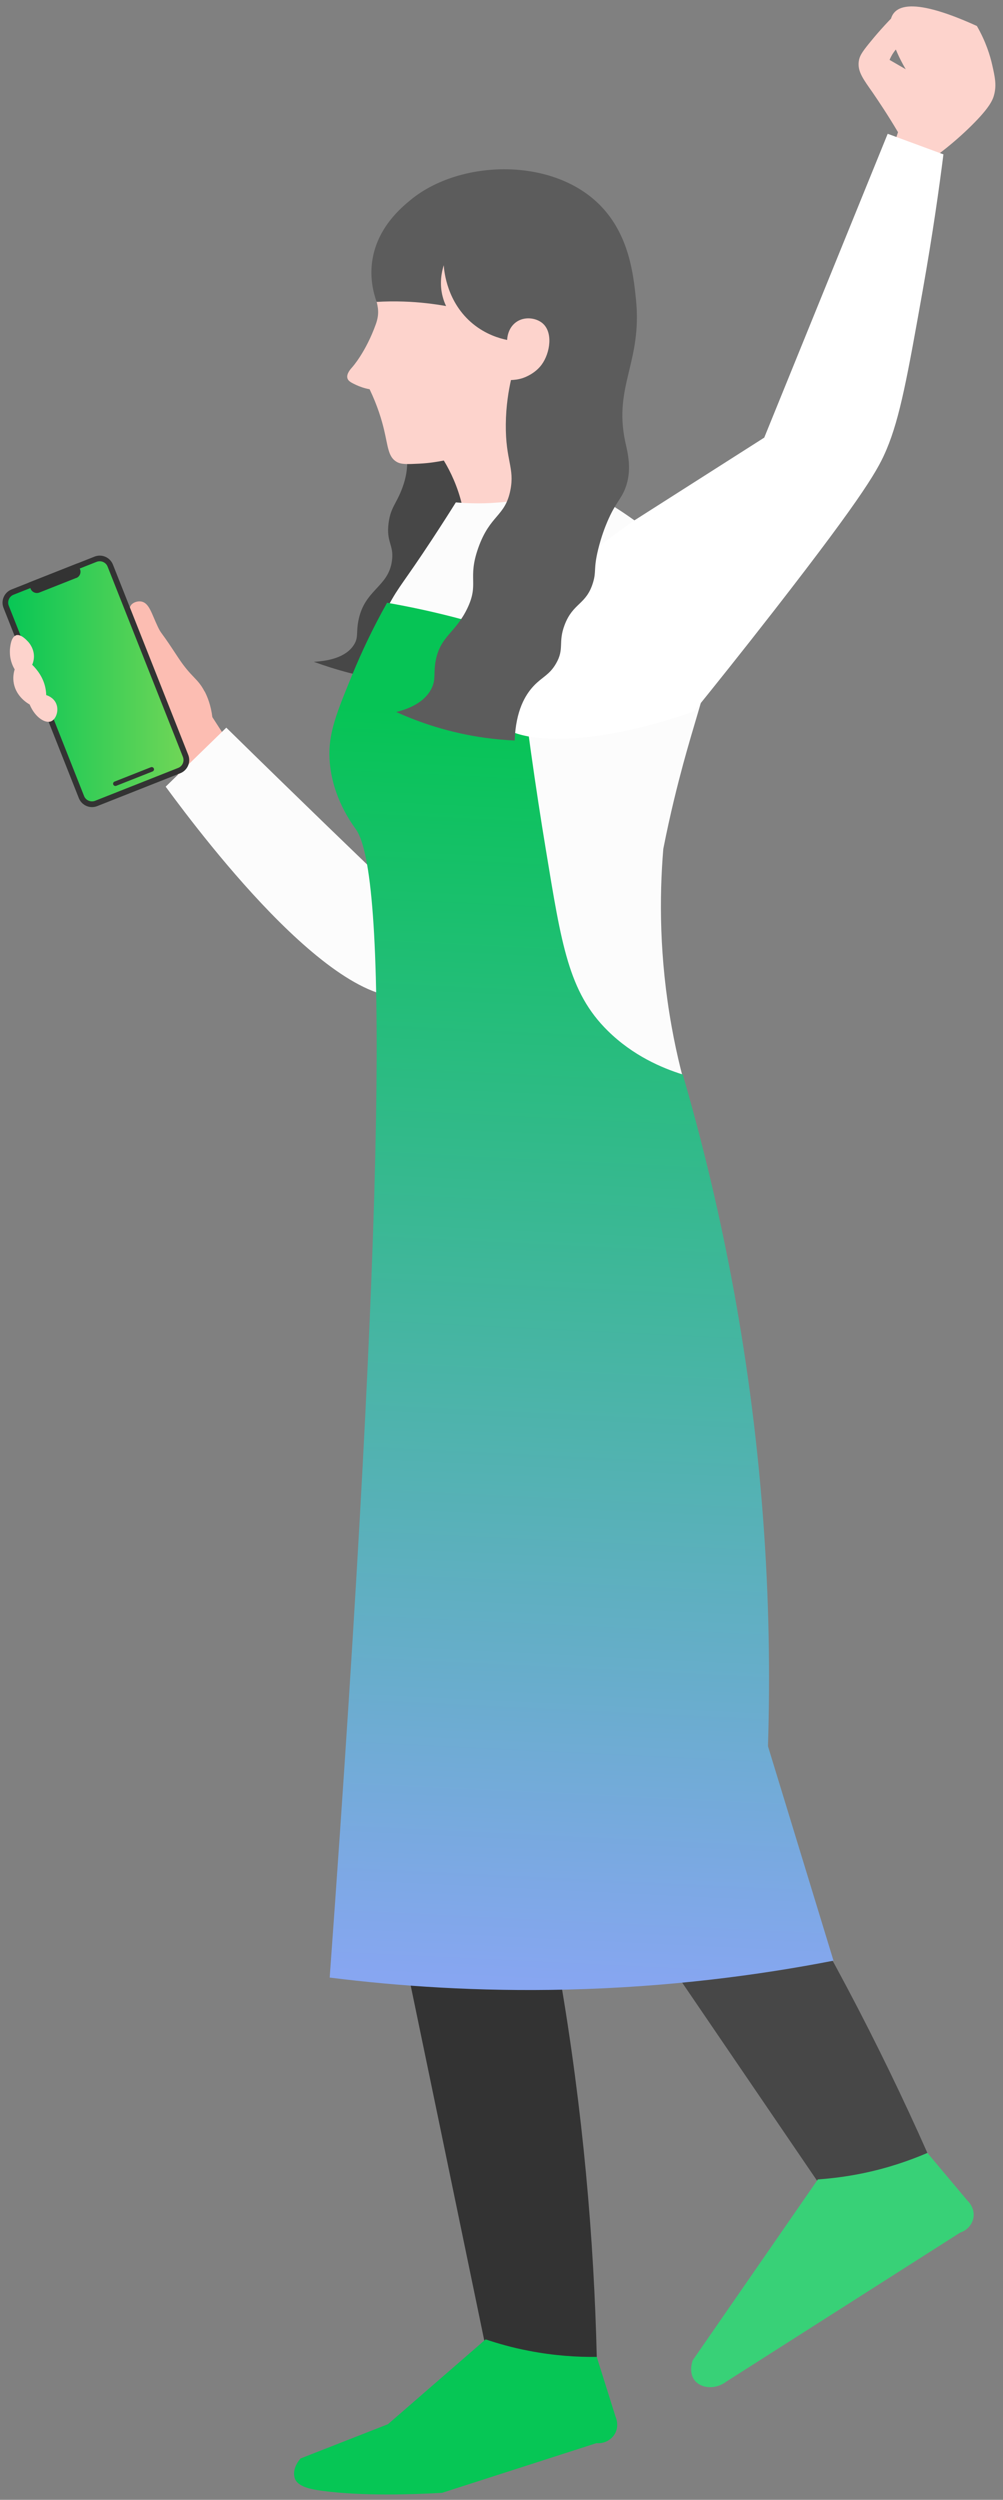<svg width="122" height="304" viewBox="0 0 122 304" fill="none" xmlns="http://www.w3.org/2000/svg">
<rect x="0" y="0" width="122" height="304" fill="#808080" stroke="none"/>
<path d="M24.893 84.109C24.029 82.444 23.319 82.444 21.725 80.048C21.17 79.215 20.604 78.341 20.131 77.672C19.576 76.891 19.494 76.85 19.185 76.192C18.445 74.639 18.157 73.353 17.221 73.158C16.789 73.066 16.316 73.23 16.059 73.456C14.763 74.629 17.273 79.523 18.702 82.084C16.162 80.603 13.899 79.729 12.244 79.204C10.886 78.773 3.585 76.438 2.217 78.629C1.981 79.019 1.97 79.451 2.012 79.78C2.012 80.212 2.063 80.809 2.289 81.456C2.824 82.947 3.945 83.749 4.387 84.027C4.377 84.274 4.387 84.675 4.613 85.076C4.798 85.405 5.045 85.59 5.169 85.683C6.629 86.752 7.791 87.318 7.791 87.318C8.398 87.616 9.303 88.068 10.424 88.685C10.845 89.169 11.329 89.652 11.863 90.115C15.195 93.004 19.082 93.806 21.52 94.043C22.63 95.709 23.741 97.385 24.852 99.05C26.764 97.57 28.687 96.089 30.6 94.598C29.006 92.13 27.412 89.672 25.828 87.205C25.654 85.765 25.232 84.737 24.893 84.079V84.109Z" fill="#FCBDB2"/>
<path d="M65.164 72.222C62.655 69.898 59.765 70.237 59.765 70.237C56.639 70.618 54.839 73.63 54.469 74.268C52.093 81.302 49.8 88.613 47.62 96.181C46.715 99.317 45.851 102.423 45.029 105.497C41.47 102.073 37.912 98.628 34.354 95.163C32.071 92.942 29.788 90.71 27.526 88.489C25.068 90.885 22.61 93.271 20.152 95.667C25.017 102.289 41.995 124.634 51.117 120.85C53.225 119.976 53.924 118.125 57.636 107.441C65.287 85.435 68.393 75.193 65.174 72.222H65.164Z" fill="#FCFCFC"/>
<path d="M11.616 68.347L1.519 72.344C0.812 72.624 0.465 73.425 0.745 74.133L9.91 97.279C10.191 97.987 10.991 98.334 11.699 98.053L21.796 94.056C22.503 93.776 22.85 92.975 22.57 92.268L13.405 69.121C13.125 68.413 12.324 68.067 11.616 68.347Z" fill="url(#paint0_linear_3_790)"/>
<path d="M11.75 68.326C12.275 68.12 12.882 68.377 13.087 68.902L22.25 92.049C22.456 92.573 22.199 93.18 21.674 93.385L11.565 97.385C11.041 97.591 10.434 97.334 10.228 96.81L1.066 73.663C0.86 73.138 1.117 72.532 1.642 72.326L11.75 68.326ZM11.504 67.688L1.395 71.688C0.521 72.038 0.078 73.035 0.428 73.92L9.591 97.067C9.94 97.941 10.938 98.383 11.822 98.033L21.931 94.033C22.805 93.684 23.247 92.686 22.898 91.802L13.735 68.655C13.386 67.781 12.388 67.339 11.504 67.688Z" fill="#333333"/>
<path d="M9.282 70.28L4.788 72.059C4.367 72.224 3.894 72.018 3.729 71.607L3.441 70.877L9.447 68.501L9.735 69.231C9.899 69.653 9.694 70.126 9.282 70.291V70.28Z" fill="#333333"/>
<path d="M18.558 93.816L14.136 95.564C13.992 95.615 13.838 95.554 13.776 95.41C13.715 95.266 13.787 95.111 13.931 95.05L18.353 93.302C18.497 93.25 18.651 93.312 18.712 93.456C18.774 93.6 18.702 93.754 18.558 93.816Z" fill="#333333"/>
<path d="M1.94 77.271C1.354 77.477 1.251 78.536 1.21 78.947C1.21 79.04 1.169 79.451 1.261 79.996C1.374 80.634 1.611 81.117 1.786 81.405C1.673 81.765 1.539 82.392 1.683 83.132C2.002 84.747 3.369 85.539 3.606 85.672C4.285 87.297 5.539 88.007 6.218 87.719C6.794 87.482 7.205 86.433 6.835 85.57C6.506 84.798 5.724 84.562 5.621 84.531C5.621 84.335 5.601 84.14 5.57 83.934C5.364 82.474 4.511 81.425 3.914 80.839C3.997 80.665 4.089 80.387 4.12 80.047C4.223 78.927 3.513 78.135 3.421 78.042C3.246 77.857 2.526 77.045 1.919 77.261L1.94 77.271Z" fill="#FDD3CC"/>
<path d="M49.769 50.588C49.029 54.783 50.149 56.038 48.936 59.339C48.216 61.282 47.527 61.673 47.27 63.575C46.951 65.971 47.928 66.228 47.681 68.151C47.27 71.421 44.319 71.658 43.589 75.504C43.3 76.984 43.63 77.509 43.043 78.424C42.046 79.987 39.866 80.388 38.169 80.481C40.719 81.416 43.928 82.342 47.702 82.866C50.437 83.247 52.926 83.35 55.065 83.298C56.33 72.172 57.595 61.056 58.86 49.93C56.402 48.336 53.944 46.752 51.497 45.159C50.437 47.411 49.985 49.313 49.759 50.578L49.769 50.588Z" fill="#474747"/>
<path d="M50.725 24.189C48.556 25.917 47.239 28.189 47.239 28.189C46.026 30.287 45.666 32.148 45.594 32.58C44.936 36.323 46.632 36.847 45.717 39.418C44.493 42.832 42.848 44.652 42.848 44.652C42.673 44.847 42.097 45.464 42.262 46.009C42.365 46.359 42.745 46.544 43.311 46.812C43.733 47.007 44.278 47.213 44.956 47.336C45.923 49.351 46.427 51.058 46.715 52.272C47.198 54.297 47.208 55.542 48.216 56.148C48.782 56.498 49.522 56.457 51.003 56.385C52.247 56.323 53.265 56.148 53.985 56.004C54.828 57.403 55.672 59.192 56.186 61.341C56.299 61.814 56.392 62.267 56.464 62.709C58.263 62.853 60.443 62.884 62.891 62.596C66.696 62.143 69.802 61.084 72.013 60.118C71.478 58.297 70.964 56.447 70.46 54.565C70.162 53.444 69.863 52.334 69.586 51.233C70.172 50.945 71.354 50.277 72.187 48.919C72.558 48.313 72.763 47.737 72.876 47.274C72.876 47.274 73.648 45.392 74.553 42.523C74.933 41.331 77.597 31.85 72.239 25.732C66.377 19.037 54.89 20.898 50.756 24.199L50.725 24.189Z" fill="#FDD3CC"/>
<path d="M64.732 223.474C65.945 228.79 67.066 234.322 68.053 240.07C70.943 256.801 72.249 272.441 72.589 286.642C68.352 287.557 64.125 288.462 59.888 289.377C55.528 268.328 51.168 247.279 46.797 226.24C52.772 225.325 58.747 224.399 64.722 223.484L64.732 223.474Z" fill="#333333"/>
<path d="M72.589 286.631C73.35 289.048 74.111 291.474 74.872 293.891C74.913 293.983 75.365 295.022 74.769 296.009C74.317 296.76 73.453 297.192 72.548 297.109C66.285 299.125 60.022 301.14 53.76 303.156C50.068 303.361 44.062 303.546 39.352 302.929C38.005 302.755 36.144 302.467 35.835 301.315C35.506 300.122 36.493 299.043 36.565 298.971C40.103 297.582 43.64 296.194 47.188 294.806C51.147 291.371 55.107 287.927 59.066 284.492C59.775 284.729 60.598 284.986 61.513 285.233C62.377 285.469 63.303 285.685 64.269 285.87C67.416 286.487 70.254 286.652 72.599 286.621L72.589 286.631Z" fill="#06C655"/>
<path d="M81.319 206.487C84.476 210.929 87.633 215.618 90.749 220.544C99.83 234.888 107.039 248.822 112.798 261.809C109.239 264.277 105.671 266.745 102.113 269.202C90.009 251.433 77.915 233.675 65.811 215.906C70.974 212.77 76.147 209.623 81.309 206.487H81.319Z" fill="#474747"/>
<path d="M112.798 261.809C114.433 263.753 116.058 265.696 117.693 267.64C117.775 267.711 118.577 268.493 118.413 269.634C118.289 270.498 117.652 271.228 116.788 271.506C107.317 277.542 97.835 283.578 88.364 289.614C86.996 290.653 85.248 290.447 84.487 289.47C83.726 288.493 84.23 287.115 84.261 287.033C89.331 279.701 94.411 272.37 99.48 265.038C101.085 264.925 102.884 264.709 104.818 264.318C107.964 263.681 110.638 262.745 112.798 261.819V261.809Z" fill="#38D177"/>
<path d="M85.083 69.126C79.17 64.663 76.486 62.761 75.231 61.959C75.046 61.846 74.419 61.445 73.606 60.828C72.383 59.913 71.468 59.059 70.912 58.514C69.277 59.213 67.323 59.902 65.112 60.416C61.688 61.198 58.932 61.229 57.729 61.208C56.793 61.198 56.011 61.147 55.446 61.095C54.818 62.103 53.81 63.687 52.535 65.63C49.018 70.977 48.535 71.244 47.249 73.651C45.501 76.941 45.933 76.808 43.959 81.167C43.321 82.576 42.529 84.232 41.48 86.299C41.028 87.183 40.205 88.787 40.154 90.977C40.133 92.026 40.288 93.486 41.593 96.54C43.002 99.852 44.535 102.134 44.658 102.309C48.185 107.605 46.972 113.744 48.854 127.934C49.152 130.196 49.666 133.651 50.509 137.888C53.677 139.184 60.752 141.549 69.658 140.202C76.414 139.184 81.36 136.448 84.096 134.659C83.181 131.718 82.337 128.438 81.7 124.87C80.198 116.551 80.188 109.147 80.682 103.224C81.535 98.895 82.43 95.389 83.088 92.952C85.659 83.461 87.87 78.987 86.42 72.89C86.029 71.255 85.484 69.959 85.093 69.126H85.083Z" fill="#FCFCFC"/>
<path d="M47.085 73.302C49.975 73.806 53.081 74.475 56.351 75.359C58.623 75.976 60.783 76.634 62.799 77.323C63.919 87.277 65.184 96.007 66.388 103.287C68.3 114.886 69.154 120.645 73.915 125.344C77 128.388 80.517 129.879 83.047 130.671C87.397 145.622 91.243 163.741 92.806 184.481C93.557 194.425 93.68 203.762 93.413 212.358C96.066 221.047 98.73 229.747 101.383 238.436C92.261 240.215 81.35 241.654 69.01 241.952C58.181 242.21 48.463 241.541 40.102 240.492C47.147 143.648 47.003 106.197 43.311 100.881C42.931 100.326 40.349 97.015 40.082 92.326C39.907 89.179 40.966 86.629 42.889 81.95C43.99 79.277 45.358 76.367 47.075 73.312L47.085 73.302Z" fill="url(#paint1_linear_3_790)"/>
<path d="M78.275 71.676L98.575 48.55L109.229 16.076C107.995 13.989 106.915 12.385 106.165 11.284C105.033 9.66 104.283 8.714 104.458 7.459C104.54 6.842 104.818 6.39 105.671 5.331C106.484 4.323 107.646 2.965 109.198 1.433C109.723 2.513 110.247 3.593 110.761 4.672C110.258 4.899 109.404 5.382 108.736 6.318C108.489 6.657 108.324 6.996 108.201 7.284C108.859 7.665 109.517 8.045 110.175 8.426C110.175 8.426 102.216 -4.387 118.824 3.161C119.924 5.073 120.438 6.78 120.696 7.932C121.014 9.351 121.22 10.287 120.942 11.439C120.778 12.128 120.408 13.053 118.166 15.274C117.158 16.272 115.739 17.567 113.898 18.935C113.446 22.308 112.643 27.141 111.625 32.95C110.36 40.221 108.828 48.035 107.769 50.185C105.64 54.483 73.555 80.447 73.555 80.447L78.275 71.666V71.676Z" fill="#FDD3CC"/>
<path d="M114.752 18.77L107.975 16.271L92.96 53.218C87.695 56.57 82.43 59.933 77.165 63.285C63.755 72.468 57.379 82.884 59.816 87.09C62.079 90.987 72.558 90.73 84.435 86.494C86.842 83.522 90.204 79.326 94.174 74.226C105.476 59.696 106.874 56.92 107.831 54.668C109.486 50.75 110.402 45.609 112.232 35.326C113.446 28.488 114.248 22.781 114.752 18.78V18.77Z" fill="white"/>
<path d="M45.275 31.738C44.967 33.877 45.44 35.666 45.81 36.715C46.828 36.654 47.939 36.633 49.111 36.674C51.024 36.736 52.752 36.952 54.263 37.219C54.099 36.89 53.955 36.499 53.842 36.067C53.42 34.453 53.729 33.044 53.975 32.252C54.027 33.034 54.376 36.818 57.544 39.399C59.097 40.664 60.721 41.147 61.688 41.343C61.688 41.178 61.75 39.923 62.768 39.183C63.776 38.453 65.154 38.648 65.935 39.265C67.324 40.366 66.912 42.947 65.884 44.345C65.092 45.425 63.889 45.867 63.663 45.949C63.056 46.165 62.511 46.206 62.151 46.217C61.873 47.461 61.544 49.332 61.524 51.605C61.483 56.026 62.624 56.89 62.079 59.615C61.431 62.865 59.611 62.566 58.171 66.638C56.834 70.423 58.305 70.947 56.834 74.001C55.395 76.983 53.574 77.343 52.998 80.325C52.69 81.939 53.07 82.628 52.443 83.811C51.548 85.497 49.625 86.227 48.196 86.587C51.055 87.883 54.685 89.127 58.994 89.724C60.248 89.898 61.462 90.001 62.603 90.053C62.737 86.423 63.889 84.49 64.948 83.379C65.966 82.31 66.83 82.083 67.632 80.695C68.681 78.885 67.858 78.176 68.671 76.016C69.699 73.281 71.314 73.569 72.136 70.834C72.558 69.435 72.167 69.24 72.753 66.834C73.144 65.23 73.627 64.016 73.874 63.441C74.862 61.127 75.499 60.788 76.034 59.44C76.939 57.147 76.332 55.008 76.034 53.641C74.635 46.895 78.152 43.985 77.35 36.335C77.042 33.404 76.538 28.653 73.103 25.075C67.334 19.07 55.96 19.368 49.955 24.304C48.844 25.219 45.862 27.666 45.275 31.748V31.738Z" fill="#5C5C5C"/>
<defs>
<linearGradient id="paint0_linear_3_790" x1="0.642" y1="83.191" x2="22.67" y2="83.191" gradientUnits="userSpaceOnUse">
<stop stop-color="#06C655"/>
<stop offset="1" stop-color="#71D657"/>
</linearGradient>
<linearGradient id="paint1_linear_3_790" x1="67.046" y1="241.171" x2="74.459" y2="87.534" gradientUnits="userSpaceOnUse">
<stop stop-color="#87A6F1"/>
<stop offset="1" stop-color="#06C455"/>
</linearGradient>
</defs>
</svg>
